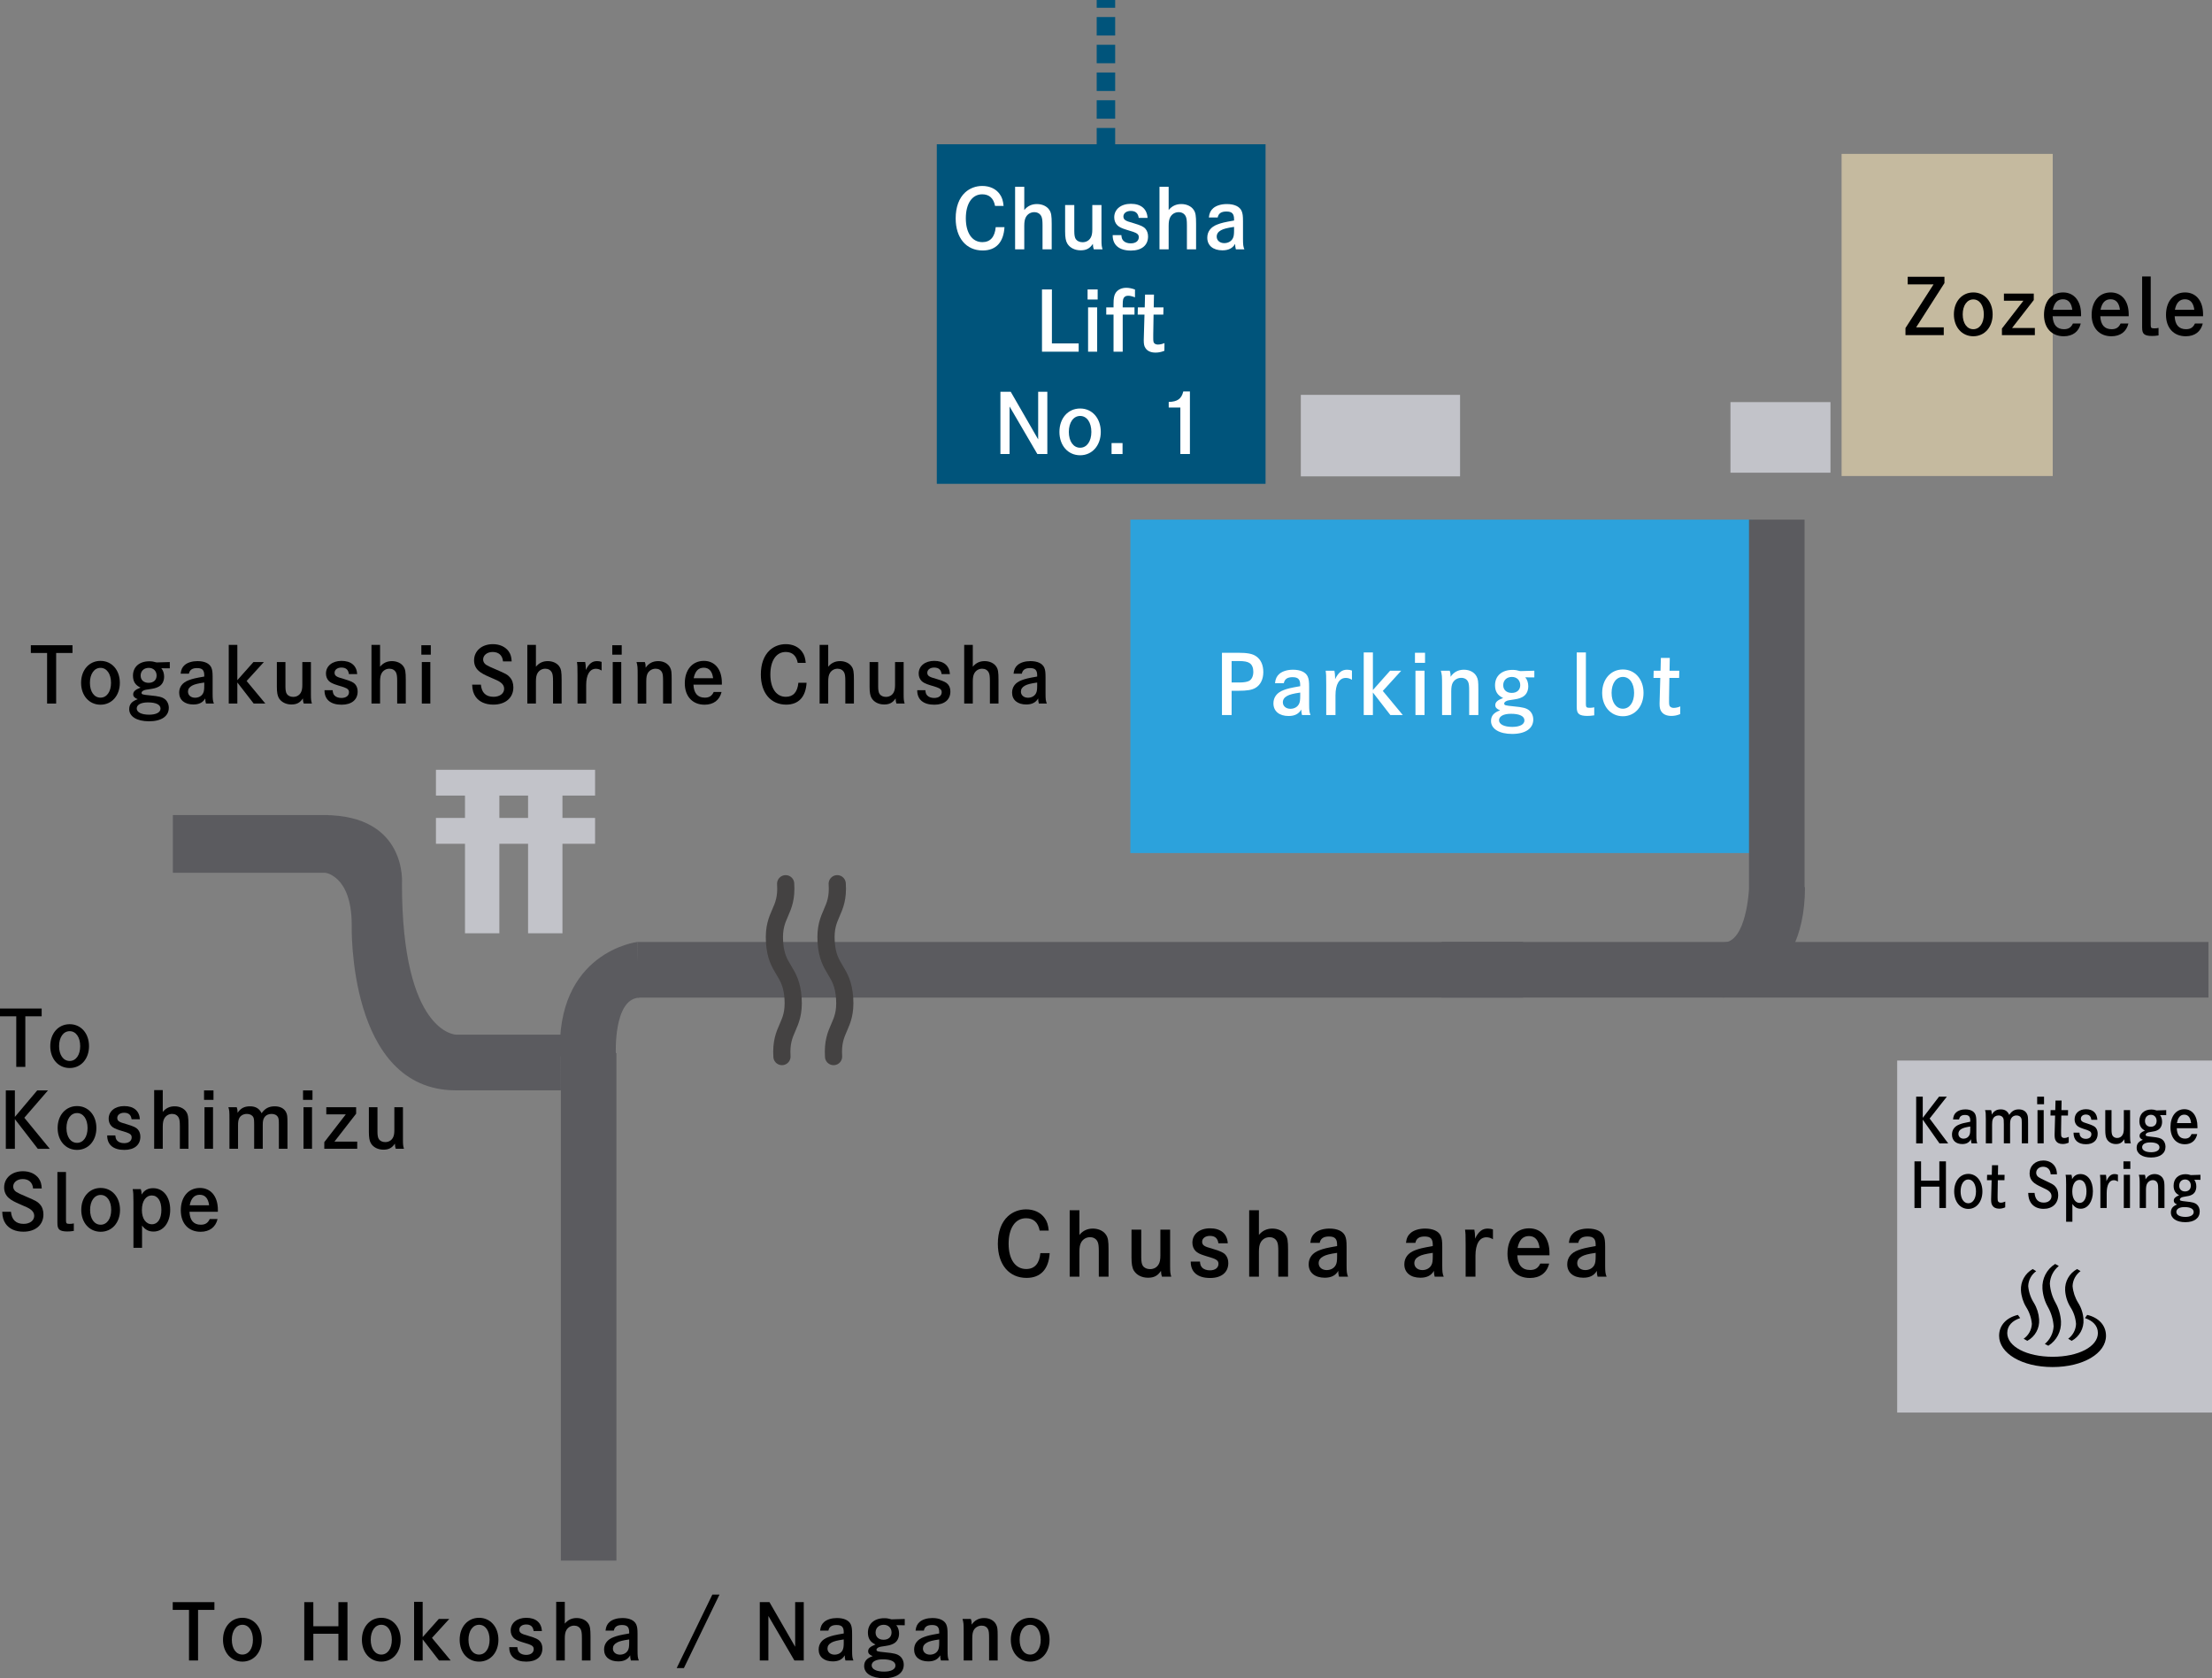 <?xml version="1.0" encoding="UTF-8"?><svg id="_レイヤー_2" xmlns="http://www.w3.org/2000/svg" width="432.374" height="327.953" viewBox="0 0 432.374 327.953"><rect x="0" y="0" width="432.374" height="327.953" fill="#808080" stroke="none"/><defs><style>.cls-1{stroke:#444242;stroke-linecap:round;stroke-linejoin:round;stroke-width:3.36px;}.cls-1,.cls-2,.cls-3,.cls-4{fill:none;}.cls-2{stroke:#00547b;stroke-dasharray:0 0 3.61 1.81;stroke-miterlimit:10;stroke-width:3.61px;}.cls-5,.cls-6,.cls-7,.cls-8,.cls-9,.cls-10,.cls-11{stroke-width:0px;}.cls-3{stroke-width:5.04px;}.cls-3,.cls-4{stroke:#c2c3c9;stroke-linecap:square;stroke-linejoin:bevel;}.cls-6{fill:#5b5b5f;}.cls-7{fill:#2ca2dc;}.cls-8{fill:#c5ba9f;}.cls-9{fill:#c2c3c9;}.cls-10{fill:#fff;}.cls-11{fill:#00547b;}.cls-4{stroke-width:6.72px;}</style></defs><g id="_レイヤー_1-2"><path class="cls-5" d="M8.145,197.089v1.515h-3.195v9.885h-1.77v-9.885H0v-1.515h8.145Z"/><path class="cls-5" d="M13.62,200.148c2.205,0,3.78,1.785,3.78,4.29,0,2.49-1.575,4.274-3.78,4.274-2.22,0-3.795-1.784-3.795-4.274,0-2.505,1.575-4.29,3.795-4.29ZM13.62,207.333c1.23,0,2.055-1.17,2.055-2.895,0-1.74-.825-2.925-2.055-2.925s-2.07,1.185-2.07,2.925c0,1.725.825,2.895,2.07,2.895Z"/><path class="cls-5" d="M7.274,213.089h2.1l-4.62,5.34,4.98,6.074h-2.34l-4.485-5.805v5.805h-1.77v-11.414h1.77v5.175l4.365-5.175Z"/><path class="cls-5" d="M15.06,216.148c2.205,0,3.78,1.785,3.78,4.29,0,2.49-1.575,4.274-3.78,4.274-2.22,0-3.795-1.784-3.795-4.274,0-2.505,1.575-4.29,3.795-4.29ZM15.06,223.333c1.23,0,2.055-1.17,2.055-2.895,0-1.74-.825-2.925-2.055-2.925s-2.07,1.185-2.07,2.925c0,1.725.825,2.895,2.07,2.895Z"/><path class="cls-5" d="M25.725,218.729c-.12-.87-.585-1.275-1.47-1.275-.78,0-1.334.421-1.334,1.021,0,.285.12.524.36.675.24.165.555.285,1.575.57,1.245.375,1.77.614,2.1,1.005.315.359.48.854.48,1.41,0,1.604-1.17,2.579-3.135,2.579-2.145,0-3.345-1.005-3.345-2.789v-.046h1.59c.045.525.135.766.345,1.006.285.329.795.51,1.365.51.915,0,1.485-.436,1.485-1.141,0-.345-.15-.569-.525-.765-.27-.135-.45-.21-1.77-.6-.885-.271-1.35-.51-1.665-.84-.345-.36-.54-.855-.54-1.426,0-1.47,1.23-2.475,3.045-2.475,1.86,0,2.955.93,3.06,2.58h-1.62Z"/><path class="cls-5" d="M31.814,213.028v4.261c.6-.735,1.365-1.096,2.325-1.096.975,0,1.86.42,2.28,1.096.33.494.42,1.05.42,2.534v4.665h-1.68v-4.395c0-.885-.06-1.335-.225-1.665-.24-.48-.705-.75-1.29-.75-.645,0-1.215.33-1.53.899-.21.375-.3.87-.3,1.605v4.305h-1.68v-11.46h1.68Z"/><path class="cls-5" d="M41.729,213.089v1.845h-1.845v-1.845h1.845ZM41.639,216.374v8.114h-1.665v-8.114h1.665Z"/><path class="cls-5" d="M46.274,216.374c.12.345.165.6.165,1.034v.061c.585-.885,1.32-1.275,2.415-1.275,1.11,0,1.83.42,2.28,1.351.66-.945,1.44-1.351,2.565-1.351,1.05,0,1.83.405,2.205,1.125.255.525.285.72.285,2.325v4.845h-1.68v-4.814c0-.84-.045-1.155-.21-1.426-.21-.359-.66-.569-1.23-.569-.6,0-1.095.24-1.395.689-.225.33-.315.75-.315,1.426v4.694h-1.68v-4.635c0-.975-.03-1.245-.165-1.53-.21-.404-.675-.645-1.245-.645-.705,0-1.275.33-1.53.885-.15.345-.21.705-.21,1.32v4.604h-1.68v-5.925c0-1.395-.03-1.635-.21-2.189h1.635Z"/><path class="cls-5" d="M61.079,213.089v1.845h-1.845v-1.845h1.845ZM60.989,216.374v8.114h-1.665v-8.114h1.665Z"/><path class="cls-5" d="M69.614,216.374v1.26l-4.245,5.46h4.455v1.395h-6.435v-1.29l4.2-5.43h-3.81v-1.395h5.834Z"/><path class="cls-5" d="M73.783,216.374v4.784c0,.72.09,1.2.285,1.47.255.36.705.556,1.23.556.66,0,1.185-.3,1.485-.825.21-.36.3-.81.3-1.53v-4.454h1.68v6.329c0,.99.03,1.215.195,1.785h-1.605c-.105-.285-.15-.57-.165-1.005-.555.84-1.2,1.185-2.235,1.185-1.065,0-1.965-.449-2.445-1.229-.285-.465-.405-1.14-.405-2.22v-4.845h1.68Z"/><path class="cls-5" d="M6.464,232.254c-.09-1.17-.84-1.846-2.025-1.846-1.065,0-1.86.631-1.86,1.471,0,.42.225.81.63,1.064.345.21.87.465,1.95.915,1.875.811,2.16.96,2.595,1.44.495.51.735,1.215.735,2.024,0,2.04-1.545,3.375-3.915,3.375-1.545,0-2.76-.54-3.465-1.545-.435-.63-.63-1.29-.675-2.354h1.71c.135,1.56.975,2.369,2.475,2.369,1.215,0,2.07-.645,2.07-1.574,0-.511-.24-.915-.75-1.275-.36-.255-.705-.42-1.875-.915-1.215-.51-1.89-.885-2.34-1.29-.6-.524-.915-1.245-.915-2.055,0-1.86,1.515-3.18,3.675-3.18,1.32,0,2.445.51,3.09,1.41.375.54.54,1.064.585,1.965h-1.695Z"/><path class="cls-5" d="M12.899,238.509c0,.555.12.659.675.659.315,0,.54-.015.855-.09v1.47c-.645.091-.87.105-1.29.105-.69,0-1.185-.105-1.47-.315-.33-.255-.45-.6-.45-1.364v-9.945h1.68v9.48Z"/><path class="cls-5" d="M19.68,232.148c2.205,0,3.78,1.785,3.78,4.29,0,2.49-1.575,4.274-3.78,4.274-2.22,0-3.795-1.784-3.795-4.274,0-2.505,1.575-4.29,3.795-4.29ZM19.68,239.333c1.23,0,2.055-1.17,2.055-2.895,0-1.74-.825-2.925-2.055-2.925s-2.07,1.185-2.07,2.925c0,1.725.825,2.895,2.07,2.895Z"/><path class="cls-5" d="M26.084,234.879c0-1.426-.03-1.95-.15-2.505h1.59c.105.314.15.63.15,1.064.555-.87,1.245-1.245,2.265-1.245,1.979,0,3.33,1.695,3.33,4.215,0,2.505-1.35,4.26-3.255,4.26-.96,0-1.62-.345-2.25-1.17v4.35h-1.68v-8.969ZM31.544,236.438c0-1.74-.705-2.82-1.86-2.82-1.185,0-1.95,1.11-1.95,2.851,0,1.68.78,2.774,1.98,2.774,1.125,0,1.83-1.064,1.83-2.805Z"/><path class="cls-5" d="M37.034,236.799c.075,1.68.825,2.534,2.22,2.534.855,0,1.38-.33,1.74-1.109h1.53c-.375,1.59-1.575,2.489-3.314,2.489-2.37,0-3.87-1.635-3.87-4.185,0-2.64,1.485-4.38,3.735-4.38,2.145,0,3.51,1.665,3.51,4.275v.375h-5.55ZM40.874,235.538c-.165-1.35-.78-2.055-1.83-2.055s-1.695.675-1.965,2.055h3.794Z"/><path class="cls-5" d="M41.91,313.089v1.515h-3.195v9.885h-1.77v-9.885h-3.18v-1.515h8.145Z"/><path class="cls-5" d="M47.385,316.148c2.205,0,3.78,1.785,3.78,4.29,0,2.49-1.575,4.274-3.78,4.274-2.22,0-3.795-1.784-3.795-4.274,0-2.505,1.575-4.29,3.795-4.29ZM47.385,323.333c1.23,0,2.055-1.17,2.055-2.895,0-1.74-.825-2.925-2.055-2.925s-2.07,1.185-2.07,2.925c0,1.725.825,2.895,2.07,2.895Z"/><path class="cls-5" d="M66.15,317.799v-4.71h1.77v11.399h-1.77v-5.22h-4.905v5.22h-1.77v-11.399h1.77v4.71h4.905Z"/><path class="cls-5" d="M74.535,316.148c2.205,0,3.78,1.785,3.78,4.29,0,2.49-1.575,4.274-3.78,4.274-2.22,0-3.795-1.784-3.795-4.274,0-2.505,1.575-4.29,3.795-4.29ZM74.535,323.333c1.23,0,2.055-1.17,2.055-2.895,0-1.74-.825-2.925-2.055-2.925s-2.07,1.185-2.07,2.925c0,1.725.825,2.895,2.07,2.895Z"/><path class="cls-5" d="M85.77,316.374h2.04l-3.375,3.704,3.66,4.41h-2.28l-3.195-4.125v4.125h-1.68v-11.46h1.68v6.885l3.15-3.539Z"/><path class="cls-5" d="M93.645,316.148c2.205,0,3.78,1.785,3.78,4.29,0,2.49-1.575,4.274-3.78,4.274-2.22,0-3.795-1.784-3.795-4.274,0-2.505,1.575-4.29,3.795-4.29ZM93.645,323.333c1.23,0,2.055-1.17,2.055-2.895,0-1.74-.825-2.925-2.055-2.925s-2.07,1.185-2.07,2.925c0,1.725.825,2.895,2.07,2.895Z"/><path class="cls-5" d="M104.31,318.729c-.12-.87-.585-1.275-1.47-1.275-.78,0-1.334.421-1.334,1.021,0,.285.12.524.36.675.24.165.555.285,1.575.57,1.245.375,1.77.614,2.1,1.005.315.359.48.854.48,1.41,0,1.604-1.17,2.579-3.135,2.579-2.145,0-3.345-1.005-3.345-2.789v-.046h1.59c.045.525.135.766.345,1.006.285.329.795.51,1.365.51.915,0,1.485-.436,1.485-1.141,0-.345-.15-.569-.525-.765-.27-.135-.45-.21-1.77-.6-.885-.271-1.35-.51-1.665-.84-.345-.36-.54-.855-.54-1.426,0-1.47,1.23-2.475,3.045-2.475,1.86,0,2.955.93,3.06,2.58h-1.62Z"/><path class="cls-5" d="M110.399,313.028v4.261c.6-.735,1.365-1.096,2.325-1.096.975,0,1.86.42,2.28,1.096.33.494.42,1.05.42,2.534v4.665h-1.68v-4.395c0-.885-.06-1.335-.225-1.665-.24-.48-.705-.75-1.29-.75-.645,0-1.215.33-1.53.899-.21.375-.3.87-.3,1.605v4.305h-1.68v-11.46h1.68Z"/><path class="cls-5" d="M118.364,318.653c.09-.81.33-1.29.81-1.71.57-.479,1.47-.75,2.49-.75,1.365,0,2.34.45,2.7,1.26.195.466.255.886.255,1.905v3.165c0,1.095.045,1.5.255,1.965h-1.56c-.105-.405-.12-.555-.135-1.005-.45.795-1.215,1.185-2.325,1.185-1.71,0-2.775-.885-2.775-2.31,0-1.125.645-1.979,1.86-2.43.75-.285,1.245-.405,3.045-.72v-.226c0-1.035-.39-1.425-1.41-1.425-.93,0-1.44.345-1.59,1.095h-1.62ZM122.984,320.379c-1.26.18-1.95.359-2.4.614-.525.285-.78.675-.78,1.17,0,.69.57,1.186,1.38,1.186.69,0,1.275-.315,1.56-.855.18-.314.24-.75.24-1.5v-.614Z"/><path class="cls-5" d="M139.244,311.604h1.395l-6.959,14.37h-1.41l6.975-14.37Z"/><path class="cls-5" d="M150.404,313.089l5.024,8.715v-8.715h1.68v11.399h-1.83l-5.084-8.699v8.699h-1.68v-11.399h1.89Z"/><path class="cls-5" d="M160.304,318.653c.09-.81.33-1.29.81-1.71.57-.479,1.47-.75,2.49-.75,1.365,0,2.34.45,2.7,1.26.195.466.255.886.255,1.905v3.165c0,1.095.045,1.5.255,1.965h-1.56c-.105-.405-.12-.555-.135-1.005-.45.795-1.215,1.185-2.325,1.185-1.709,0-2.774-.885-2.774-2.31,0-1.125.645-1.979,1.86-2.43.75-.285,1.245-.405,3.045-.72v-.226c0-1.035-.39-1.425-1.41-1.425-.93,0-1.44.345-1.59,1.095h-1.62ZM164.924,320.379c-1.26.18-1.95.359-2.4.614-.525.285-.78.675-.78,1.17,0,.69.57,1.186,1.38,1.186.69,0,1.275-.315,1.56-.855.18-.314.24-.75.24-1.5v-.614Z"/><path class="cls-5" d="M176.849,317.604l-1.665-.015c.36.39.555,1.005.555,1.635,0,.93-.42,1.665-1.155,2.01-.57.27-.765.315-2.4.555-.48.075-.855.33-.855.585,0,.33.15.375,1.71.525,1.725.165,2.295.314,2.82.705.495.375.795,1.02.795,1.71,0,1.649-1.44,2.64-3.87,2.64-2.37,0-3.87-.93-3.87-2.37,0-.944.51-1.545,1.665-1.949-.615-.24-.885-.525-.885-.945,0-.555.39-.915,1.44-1.32-1.02-.465-1.485-1.2-1.485-2.324,0-1.726,1.245-2.82,3.21-2.82.48,0,.84.06,1.41.225l2.58-.074v1.229ZM170.384,325.448c0,.75.945,1.215,2.43,1.215,1.365,0,2.22-.45,2.22-1.185,0-.78-.885-1.215-2.46-1.215-1.365,0-2.19.449-2.19,1.185ZM171.149,319.028c0,.855.615,1.41,1.56,1.41.96,0,1.56-.555,1.56-1.425,0-.885-.63-1.5-1.53-1.5-.945,0-1.59.615-1.59,1.515Z"/><path class="cls-5" d="M178.964,318.653c.09-.81.33-1.29.81-1.71.57-.479,1.47-.75,2.49-.75,1.365,0,2.34.45,2.7,1.26.195.466.255.886.255,1.905v3.165c0,1.095.045,1.5.255,1.965h-1.56c-.105-.405-.12-.555-.135-1.005-.45.795-1.215,1.185-2.325,1.185-1.709,0-2.774-.885-2.774-2.31,0-1.125.645-1.979,1.86-2.43.75-.285,1.245-.405,3.045-.72v-.226c0-1.035-.39-1.425-1.41-1.425-.93,0-1.44.345-1.59,1.095h-1.62ZM183.584,320.379c-1.26.18-1.95.359-2.4.614-.525.285-.78.675-.78,1.17,0,.69.57,1.186,1.38,1.186.69,0,1.275-.315,1.56-.855.18-.314.24-.75.24-1.5v-.614Z"/><path class="cls-5" d="M189.764,316.374c.135.359.165.555.165,1.109.585-.854,1.395-1.29,2.445-1.29s1.92.465,2.325,1.245c.27.525.315.87.315,2.385v4.665h-1.68v-4.395c0-.945-.045-1.351-.195-1.681-.225-.479-.675-.734-1.26-.734-.645,0-1.23.33-1.545.885-.195.345-.285.84-.285,1.59v4.335h-1.68v-5.279c0-1.995-.015-2.04-.225-2.835h1.62Z"/><path class="cls-5" d="M201.374,316.148c2.205,0,3.78,1.785,3.78,4.29,0,2.49-1.575,4.274-3.78,4.274-2.22,0-3.795-1.784-3.795-4.274,0-2.505,1.575-4.29,3.795-4.29ZM201.374,323.333c1.23,0,2.055-1.17,2.055-2.895,0-1.74-.825-2.925-2.055-2.925s-2.07,1.185-2.07,2.925c0,1.725.825,2.895,2.07,2.895Z"/><path class="cls-5" d="M203.221,240.479c-.306-1.599-1.207-2.414-2.669-2.414-2.091,0-3.399,1.921-3.399,4.98,0,3.043,1.309,4.946,3.434,4.946,1.632,0,2.583-1.054,2.771-3.11h1.819c-.187,3.145-1.768,4.845-4.521,4.845-3.417,0-5.609-2.601-5.609-6.664,0-2.328.68-4.198,1.972-5.388.952-.867,2.21-1.343,3.553-1.343,1.547,0,2.855.611,3.621,1.699.476.646.697,1.36.799,2.448h-1.768Z"/><path class="cls-5" d="M210.991,236.502v4.827c.68-.833,1.547-1.241,2.635-1.241,1.105,0,2.108.477,2.583,1.241.374.561.476,1.189.476,2.873v5.286h-1.904v-4.98c0-1.003-.068-1.513-.255-1.887-.272-.544-.799-.85-1.462-.85-.731,0-1.377.373-1.734,1.02-.238.425-.34.986-.34,1.818v4.879h-1.904v-12.986h1.904Z"/><path class="cls-5" d="M223.077,240.292v5.423c0,.815.102,1.359.323,1.666.289.407.799.629,1.394.629.748,0,1.343-.34,1.683-.936.238-.407.34-.918.34-1.733v-5.049h1.904v7.174c0,1.121.034,1.377.221,2.022h-1.819c-.119-.323-.17-.646-.187-1.139-.629.952-1.36,1.343-2.533,1.343-1.207,0-2.227-.51-2.771-1.394-.323-.527-.459-1.292-.459-2.517v-5.49h1.904Z"/><path class="cls-5" d="M238.156,242.961c-.136-.986-.663-1.445-1.666-1.445-.884,0-1.513.477-1.513,1.156,0,.323.136.595.408.765.272.188.629.323,1.785.646,1.411.425,2.006.696,2.38,1.139.357.408.544.969.544,1.598,0,1.819-1.326,2.924-3.553,2.924-2.431,0-3.791-1.139-3.791-3.161v-.052h1.802c.051.596.153.867.391,1.14.323.373.901.577,1.547.577,1.037,0,1.683-.492,1.683-1.292,0-.391-.17-.646-.595-.866-.306-.153-.51-.238-2.006-.681-1.003-.306-1.53-.577-1.887-.951-.391-.408-.612-.969-.612-1.615,0-1.666,1.394-2.805,3.451-2.805,2.107,0,3.349,1.054,3.467,2.924h-1.835Z"/><path class="cls-5" d="M246.078,236.502v4.827c.68-.833,1.547-1.241,2.635-1.241,1.105,0,2.108.477,2.583,1.241.374.561.476,1.189.476,2.873v5.286h-1.904v-4.98c0-1.003-.068-1.513-.255-1.887-.272-.544-.799-.85-1.462-.85-.731,0-1.377.373-1.734,1.02-.238.425-.34.986-.34,1.818v4.879h-1.904v-12.986h1.904Z"/><path class="cls-5" d="M256.125,242.876c.102-.918.374-1.462.918-1.938.646-.544,1.666-.851,2.822-.851,1.547,0,2.652.511,3.06,1.428.221.527.289,1.003.289,2.159v3.587c0,1.24.051,1.699.289,2.227h-1.768c-.119-.459-.136-.629-.153-1.139-.51.9-1.377,1.343-2.635,1.343-1.938,0-3.145-1.003-3.145-2.618,0-1.274.731-2.243,2.107-2.754.85-.322,1.411-.458,3.451-.815v-.255c0-1.173-.442-1.615-1.598-1.615-1.054,0-1.632.392-1.802,1.241h-1.836ZM261.36,244.831c-1.428.204-2.209.407-2.72.696-.595.323-.884.766-.884,1.326,0,.782.646,1.343,1.564,1.343.782,0,1.445-.356,1.768-.969.204-.357.272-.85.272-1.7v-.696Z"/><path class="cls-5" d="M274.824,242.876c.102-.918.374-1.462.918-1.938.646-.544,1.666-.851,2.822-.851,1.547,0,2.652.511,3.06,1.428.221.527.289,1.003.289,2.159v3.587c0,1.24.051,1.699.289,2.227h-1.768c-.119-.459-.136-.629-.153-1.139-.51.9-1.377,1.343-2.635,1.343-1.938,0-3.145-1.003-3.145-2.618,0-1.274.731-2.243,2.107-2.754.85-.322,1.411-.458,3.451-.815v-.255c0-1.173-.442-1.615-1.598-1.615-1.054,0-1.632.392-1.802,1.241h-1.836ZM280.06,244.831c-1.428.204-2.209.407-2.72.696-.595.323-.884.766-.884,1.326,0,.782.646,1.343,1.564,1.343.782,0,1.445-.356,1.768-.969.204-.357.272-.85.272-1.7v-.696Z"/><path class="cls-5" d="M288.186,240.292c.085.425.136.936.136,1.36v.407c.68-1.394,1.411-1.972,2.481-1.972.34,0,.697.052,1.02.17v1.921c-.425-.271-.833-.391-1.275-.391-1.36,0-2.142,1.326-2.142,3.604v4.097h-1.921v-6.204c0-2.108-.017-2.21-.119-2.992h1.819Z"/><path class="cls-5" d="M296.584,245.307c.085,1.904.935,2.873,2.516,2.873.969,0,1.564-.374,1.972-1.258h1.734c-.425,1.802-1.785,2.821-3.757,2.821-2.686,0-4.385-1.853-4.385-4.742,0-2.992,1.683-4.964,4.232-4.964,2.431,0,3.978,1.887,3.978,4.845v.425h-6.289ZM300.936,243.879c-.187-1.53-.884-2.329-2.074-2.329s-1.921.766-2.227,2.329h4.301Z"/><path class="cls-5" d="M306.665,242.876c.102-.918.374-1.462.918-1.938.646-.544,1.666-.851,2.822-.851,1.547,0,2.652.511,3.06,1.428.221.527.289,1.003.289,2.159v3.587c0,1.24.051,1.699.289,2.227h-1.768c-.119-.459-.136-.629-.153-1.139-.51.9-1.377,1.343-2.635,1.343-1.938,0-3.145-1.003-3.145-2.618,0-1.274.731-2.243,2.107-2.754.85-.322,1.411-.458,3.451-.815v-.255c0-1.173-.442-1.615-1.598-1.615-1.054,0-1.632.392-1.802,1.241h-1.836ZM311.9,244.831c-1.428.204-2.209.407-2.72.696-.595.323-.884.766-.884,1.326,0,.782.646,1.343,1.564,1.343.782,0,1.445-.356,1.768-.969.204-.357.272-.85.272-1.7v-.696Z"/><path class="cls-5" d="M14.171,126.089v1.515h-3.195v9.885h-1.77v-9.885h-3.18v-1.515h8.145Z"/><path class="cls-5" d="M19.646,129.148c2.205,0,3.78,1.785,3.78,4.29,0,2.49-1.575,4.274-3.78,4.274-2.22,0-3.795-1.784-3.795-4.274,0-2.505,1.575-4.29,3.795-4.29ZM19.646,136.333c1.23,0,2.055-1.17,2.055-2.895,0-1.74-.825-2.925-2.055-2.925s-2.07,1.185-2.07,2.925c0,1.725.825,2.895,2.07,2.895Z"/><path class="cls-5" d="M33.191,130.604l-1.665-.015c.36.39.555,1.005.555,1.635,0,.93-.42,1.665-1.155,2.01-.57.27-.765.315-2.4.555-.48.075-.855.33-.855.585,0,.33.15.375,1.71.525,1.725.165,2.295.314,2.82.705.495.375.795,1.02.795,1.71,0,1.649-1.44,2.64-3.87,2.64-2.37,0-3.87-.93-3.87-2.37,0-.944.51-1.545,1.665-1.949-.615-.24-.885-.525-.885-.945,0-.555.39-.915,1.44-1.32-1.02-.465-1.485-1.2-1.485-2.324,0-1.726,1.245-2.82,3.21-2.82.48,0,.84.06,1.41.225l2.58-.074v1.229ZM26.726,138.448c0,.75.945,1.215,2.43,1.215,1.365,0,2.22-.45,2.22-1.185,0-.78-.885-1.215-2.46-1.215-1.365,0-2.19.449-2.19,1.185ZM27.491,132.028c0,.855.615,1.41,1.56,1.41.96,0,1.56-.555,1.56-1.425,0-.885-.63-1.5-1.53-1.5-.945,0-1.59.615-1.59,1.515Z"/><path class="cls-5" d="M35.306,131.653c.09-.81.33-1.29.81-1.71.57-.479,1.47-.75,2.49-.75,1.365,0,2.34.45,2.7,1.26.195.466.255.886.255,1.905v3.165c0,1.095.045,1.5.255,1.965h-1.56c-.105-.405-.12-.555-.135-1.005-.45.795-1.215,1.185-2.325,1.185-1.709,0-2.774-.885-2.774-2.31,0-1.125.645-1.979,1.86-2.43.75-.285,1.245-.405,3.045-.72v-.226c0-1.035-.39-1.425-1.41-1.425-.93,0-1.44.345-1.59,1.095h-1.62ZM39.926,133.379c-1.26.18-1.95.359-2.4.614-.525.285-.78.675-.78,1.17,0,.69.57,1.186,1.38,1.186.69,0,1.275-.315,1.56-.855.18-.314.24-.75.24-1.5v-.614Z"/><path class="cls-5" d="M49.541,129.374h2.04l-3.375,3.704,3.66,4.41h-2.28l-3.195-4.125v4.125h-1.68v-11.46h1.68v6.885l3.15-3.539Z"/><path class="cls-5" d="M55.795,129.374v4.784c0,.72.09,1.2.285,1.47.255.36.705.556,1.23.556.66,0,1.185-.3,1.485-.825.21-.36.3-.81.3-1.53v-4.454h1.68v6.329c0,.99.03,1.215.195,1.785h-1.604c-.105-.285-.15-.57-.165-1.005-.555.84-1.2,1.185-2.235,1.185-1.065,0-1.965-.449-2.445-1.229-.285-.465-.405-1.14-.405-2.22v-4.845h1.68Z"/><path class="cls-5" d="M68.201,131.729c-.12-.87-.585-1.275-1.47-1.275-.78,0-1.335.421-1.335,1.021,0,.285.12.524.36.675.24.165.555.285,1.575.57,1.245.375,1.77.614,2.1,1.005.315.359.48.854.48,1.41,0,1.604-1.17,2.579-3.135,2.579-2.145,0-3.345-1.005-3.345-2.789v-.046h1.59c.045.525.135.766.345,1.006.285.329.795.51,1.365.51.915,0,1.485-.436,1.485-1.141,0-.345-.15-.569-.525-.765-.27-.135-.45-.21-1.77-.6-.885-.271-1.35-.51-1.665-.84-.345-.36-.54-.855-.54-1.426,0-1.47,1.23-2.475,3.045-2.475,1.86,0,2.955.93,3.06,2.58h-1.62Z"/><path class="cls-5" d="M74.291,126.028v4.261c.6-.735,1.365-1.096,2.325-1.096.975,0,1.86.42,2.28,1.096.33.494.42,1.05.42,2.534v4.665h-1.68v-4.395c0-.885-.06-1.335-.225-1.665-.24-.48-.705-.75-1.29-.75-.645,0-1.215.33-1.53.899-.21.375-.3.87-.3,1.605v4.305h-1.68v-11.46h1.68Z"/><path class="cls-5" d="M84.205,126.089v1.845h-1.845v-1.845h1.845ZM84.115,129.374v8.114h-1.665v-8.114h1.665Z"/><path class="cls-5" d="M98.32,129.254c-.09-1.17-.84-1.846-2.025-1.846-1.065,0-1.86.631-1.86,1.471,0,.42.225.81.63,1.064.345.21.87.465,1.95.915,1.875.811,2.16.96,2.595,1.44.495.51.735,1.215.735,2.024,0,2.04-1.545,3.375-3.915,3.375-1.545,0-2.76-.54-3.465-1.545-.435-.63-.63-1.29-.675-2.354h1.71c.135,1.56.975,2.369,2.475,2.369,1.215,0,2.07-.645,2.07-1.574,0-.511-.24-.915-.75-1.275-.36-.255-.705-.42-1.875-.915-1.215-.51-1.89-.885-2.34-1.29-.6-.524-.915-1.245-.915-2.055,0-1.86,1.515-3.18,3.675-3.18,1.32,0,2.445.51,3.09,1.41.375.54.54,1.064.585,1.965h-1.695Z"/><path class="cls-5" d="M104.755,126.028v4.261c.6-.735,1.365-1.096,2.325-1.096.975,0,1.86.42,2.28,1.096.33.494.42,1.05.42,2.534v4.665h-1.68v-4.395c0-.885-.06-1.335-.225-1.665-.24-.48-.705-.75-1.29-.75-.645,0-1.215.33-1.53.899-.21.375-.3.87-.3,1.605v4.305h-1.68v-11.46h1.68Z"/><path class="cls-5" d="M114.385,129.374c.075.375.12.824.12,1.199v.36c.6-1.23,1.245-1.74,2.19-1.74.3,0,.615.045.9.15v1.694c-.375-.239-.735-.345-1.125-.345-1.2,0-1.89,1.17-1.89,3.18v3.615h-1.695v-5.475c0-1.86-.015-1.95-.105-2.64h1.605Z"/><path class="cls-5" d="M121.524,126.089v1.845h-1.845v-1.845h1.845ZM121.434,129.374v8.114h-1.665v-8.114h1.665Z"/><path class="cls-5" d="M126.04,129.374c.135.359.165.555.165,1.109.585-.854,1.395-1.29,2.445-1.29s1.92.465,2.325,1.245c.27.525.315.87.315,2.385v4.665h-1.68v-4.395c0-.945-.045-1.351-.195-1.681-.225-.479-.675-.734-1.26-.734-.645,0-1.23.33-1.545.885-.195.345-.285.84-.285,1.59v4.335h-1.68v-5.279c0-1.995-.015-2.04-.225-2.835h1.62Z"/><path class="cls-5" d="M135.549,133.799c.075,1.68.825,2.534,2.22,2.534.855,0,1.38-.33,1.74-1.109h1.53c-.375,1.59-1.575,2.489-3.315,2.489-2.37,0-3.87-1.635-3.87-4.185,0-2.64,1.485-4.38,3.735-4.38,2.145,0,3.51,1.665,3.51,4.275v.375h-5.55ZM139.389,132.538c-.165-1.35-.78-2.055-1.83-2.055s-1.695.675-1.965,2.055h3.794Z"/><path class="cls-5" d="M155.935,129.539c-.27-1.41-1.065-2.131-2.355-2.131-1.845,0-3,1.695-3,4.396,0,2.685,1.155,4.364,3.03,4.364,1.44,0,2.28-.93,2.445-2.744h1.605c-.165,2.774-1.56,4.274-3.99,4.274-3.015,0-4.95-2.295-4.95-5.88,0-2.055.6-3.705,1.74-4.755.84-.765,1.95-1.185,3.135-1.185,1.365,0,2.52.54,3.195,1.5.42.569.615,1.2.705,2.16h-1.56Z"/><path class="cls-5" d="M161.889,126.028v4.261c.6-.735,1.365-1.096,2.325-1.096.975,0,1.86.42,2.28,1.096.33.494.42,1.05.42,2.534v4.665h-1.68v-4.395c0-.885-.06-1.335-.225-1.665-.24-.48-.705-.75-1.29-.75-.645,0-1.215.33-1.53.899-.21.375-.3.87-.3,1.605v4.305h-1.68v-11.46h1.68Z"/><path class="cls-5" d="M171.654,129.374v4.784c0,.72.09,1.2.285,1.47.255.36.705.556,1.23.556.66,0,1.185-.3,1.485-.825.21-.36.3-.81.3-1.53v-4.454h1.68v6.329c0,.99.03,1.215.195,1.785h-1.604c-.105-.285-.15-.57-.165-1.005-.555.84-1.2,1.185-2.235,1.185-1.065,0-1.965-.449-2.445-1.229-.285-.465-.405-1.14-.405-2.22v-4.845h1.68Z"/><path class="cls-5" d="M184.059,131.729c-.12-.87-.585-1.275-1.47-1.275-.78,0-1.335.421-1.335,1.021,0,.285.12.524.36.675.24.165.555.285,1.575.57,1.245.375,1.77.614,2.1,1.005.315.359.48.854.48,1.41,0,1.604-1.17,2.579-3.135,2.579-2.145,0-3.345-1.005-3.345-2.789v-.046h1.59c.045.525.135.766.345,1.006.285.329.795.51,1.365.51.915,0,1.485-.436,1.485-1.141,0-.345-.15-.569-.525-.765-.27-.135-.45-.21-1.77-.6-.885-.271-1.35-.51-1.665-.84-.345-.36-.54-.855-.54-1.426,0-1.47,1.23-2.475,3.045-2.475,1.86,0,2.955.93,3.06,2.58h-1.62Z"/><path class="cls-5" d="M190.149,126.028v4.261c.6-.735,1.365-1.096,2.325-1.096.975,0,1.86.42,2.28,1.096.33.494.42,1.05.42,2.534v4.665h-1.68v-4.395c0-.885-.06-1.335-.225-1.665-.24-.48-.705-.75-1.29-.75-.645,0-1.215.33-1.53.899-.21.375-.3.87-.3,1.605v4.305h-1.68v-11.46h1.68Z"/><path class="cls-5" d="M198.114,131.653c.09-.81.33-1.29.81-1.71.57-.479,1.47-.75,2.49-.75,1.365,0,2.34.45,2.7,1.26.195.466.255.886.255,1.905v3.165c0,1.095.045,1.5.255,1.965h-1.56c-.105-.405-.12-.555-.135-1.005-.45.795-1.215,1.185-2.325,1.185-1.709,0-2.774-.885-2.774-2.31,0-1.125.645-1.979,1.86-2.43.75-.285,1.245-.405,3.045-.72v-.226c0-1.035-.39-1.425-1.41-1.425-.93,0-1.44.345-1.59,1.095h-1.62ZM202.734,133.379c-1.26.18-1.95.359-2.4.614-.525.285-.78.675-.78,1.17,0,.69.57,1.186,1.38,1.186.69,0,1.275-.315,1.56-.855.18-.314.24-.75.24-1.5v-.614Z"/><path class="cls-11" d="M183.115,28.189h64.259v66.36h-64.259V28.189Z"/><path class="cls-2" d="M216.174,44.879V0"/><path class="cls-10" d="M194.503,40.244c-.288-1.505-1.137-2.273-2.513-2.273-1.969,0-3.201,1.809-3.201,4.69,0,2.865,1.232,4.657,3.232,4.657,1.537,0,2.434-.992,2.609-2.929h1.713c-.176,2.962-1.665,4.562-4.258,4.562-3.218,0-5.282-2.449-5.282-6.273,0-2.193.641-3.954,1.856-5.074.896-.816,2.081-1.266,3.346-1.266,1.457,0,2.689.576,3.409,1.602.448.607.656,1.28.753,2.305h-1.665Z"/><path class="cls-10" d="M200.212,36.498v4.547c.641-.785,1.457-1.169,2.481-1.169,1.04,0,1.984.448,2.433,1.169.353.527.448,1.12.448,2.705v4.978h-1.793v-4.69c0-.943-.063-1.424-.239-1.776-.257-.513-.753-.8-1.377-.8-.688,0-1.297.352-1.633.96-.224.4-.32.929-.32,1.713v4.594h-1.792v-12.229h1.792Z"/><path class="cls-10" d="M209.989,40.068v5.105c0,.769.096,1.281.304,1.568.272.385.753.593,1.312.593.704,0,1.265-.32,1.585-.88.224-.385.32-.865.32-1.633v-4.754h1.792v6.754c0,1.057.032,1.297.209,1.905h-1.713c-.112-.304-.16-.608-.177-1.072-.592.896-1.28,1.265-2.385,1.265-1.136,0-2.097-.48-2.608-1.312-.305-.496-.433-1.217-.433-2.369v-5.17h1.793Z"/><path class="cls-10" d="M222.582,42.581c-.129-.929-.625-1.36-1.569-1.36-.832,0-1.425.447-1.425,1.088,0,.305.129.561.385.721.256.176.592.305,1.681.608,1.328.399,1.889.656,2.241,1.072.336.384.512.912.512,1.505,0,1.713-1.248,2.753-3.346,2.753-2.288,0-3.569-1.073-3.569-2.978v-.048h1.697c.048.56.144.816.368,1.072.304.353.848.544,1.456.544.977,0,1.585-.464,1.585-1.216,0-.368-.16-.608-.561-.816-.288-.144-.479-.224-1.889-.641-.944-.288-1.44-.544-1.776-.896-.368-.385-.576-.913-.576-1.521,0-1.568,1.312-2.641,3.249-2.641,1.984,0,3.153.992,3.266,2.753h-1.729Z"/><path class="cls-10" d="M228.435,36.498v4.547c.641-.785,1.457-1.169,2.481-1.169,1.04,0,1.984.448,2.433,1.169.353.527.448,1.12.448,2.705v4.978h-1.793v-4.69c0-.943-.063-1.424-.239-1.776-.257-.513-.753-.8-1.377-.8-.688,0-1.297.352-1.633.96-.224.4-.32.929-.32,1.713v4.594h-1.792v-12.229h1.792Z"/><path class="cls-10" d="M236.291,42.501c.096-.864.353-1.376.864-1.825.608-.512,1.568-.8,2.657-.8,1.456,0,2.497.479,2.881,1.345.208.496.272.944.272,2.033v3.377c0,1.168.048,1.601.271,2.097h-1.664c-.112-.433-.128-.593-.145-1.072-.479.849-1.296,1.265-2.48,1.265-1.825,0-2.962-.945-2.962-2.465,0-1.201.688-2.113,1.985-2.594.8-.304,1.328-.432,3.249-.768v-.24c0-1.105-.416-1.521-1.505-1.521-.992,0-1.536.369-1.696,1.169h-1.729ZM241.22,44.342c-1.345.191-2.081.385-2.561.656-.561.305-.833.721-.833,1.248,0,.736.608,1.266,1.473,1.266.736,0,1.361-.337,1.665-.913.192-.336.256-.8.256-1.601v-.656Z"/><path class="cls-10" d="M205.613,56.562v10.549h5.234v1.616h-7.171v-12.165h1.937Z"/><path class="cls-10" d="M214.557,56.562v1.969h-1.969v-1.969h1.969ZM214.46,60.068v8.659h-1.776v-8.659h1.776Z"/><path class="cls-10" d="M221.758,60.068v1.408h-2.305v7.251h-1.793v-7.251h-1.425v-1.408h1.425v-.545c0-1.232.096-1.776.4-2.272.416-.64,1.168-1.009,2.08-1.009.561,0,1.089.112,1.713.336v1.521c-.672-.24-.977-.305-1.377-.305-.464,0-.784.225-.928.656-.064.192-.096.641-.096,1.232v.385h2.305Z"/><path class="cls-10" d="M227.422,60.068l-.032,1.408h-1.904c-.017,1.041-.064,3.729-.064,3.922v.624c0,.608.032.849.176,1.024.145.176.417.288.721.288.416,0,.849-.097,1.297-.288l-.017,1.504c-.64.257-1.152.354-1.744.354-.929,0-1.617-.32-1.985-.93-.224-.352-.304-.752-.304-1.504q0-.305.032-1.152l.111-3.842h-1.328l.032-1.408h1.344l.064-2.498h1.745l-.049,2.498h1.905Z"/><path class="cls-10" d="M197.565,76.562l5.362,9.3v-9.3h1.792v12.165h-1.952l-5.427-9.284v9.284h-1.792v-12.165h2.017Z"/><path class="cls-10" d="M211.133,79.828c2.353,0,4.033,1.904,4.033,4.578,0,2.656-1.681,4.562-4.033,4.562-2.369,0-4.05-1.905-4.05-4.562,0-2.674,1.681-4.578,4.05-4.578ZM211.133,87.495c1.312,0,2.192-1.249,2.192-3.089,0-1.857-.88-3.121-2.192-3.121s-2.209,1.264-2.209,3.121c0,1.84.881,3.089,2.209,3.089Z"/><path class="cls-10" d="M219.421,86.582v2.146h-2.146v-2.146h2.146Z"/><path class="cls-10" d="M228.445,78.547c1.713-.047,2.497-.607,2.85-2.049h1.296v12.229h-1.872v-9.092h-2.273v-1.089Z"/><path class="cls-7" d="M220.954,101.544h121.642v65.158h-121.642v-65.158Z"/><path class="cls-8" d="M359.971,30.072h41.272v62.951h-41.272V30.072Z"/><path class="cls-6" d="M352.737,173.386v-71.842h-10.866v72.155s-.452,10.492-5.036,10.492v10.753s15.979-1.044,15.979-21.559h-.078Z"/><polygon class="cls-6" points="124.691 194.944 297.702 194.944 297.702 184.079 124.562 184.079 124.691 194.944"/><path class="cls-6" d="M281.775,184.079h149.909v10.865h-149.909v-10.865Z"/><path class="cls-9" d="M370.837,207.25h61.537v68.789h-61.537v-68.789Z"/><path class="cls-5" d="M407.983,256.957c2.21.514,3.672,2.017,3.672,4.082,0,3.423-4.436,6.107-10.447,6.107s-10.447-2.7-10.447-6.107c0-2.081,1.463-3.568,3.672-4.082l.45.619c-1.519.49-2.531,1.487-2.531,2.917,0,2.66,3.841,4.645,8.88,4.645s8.84-1.985,8.84-4.645c0-1.43-1.021-2.411-2.531-2.917l.442-.619ZM395.559,261.617c.956-.666,1.55-1.737,1.607-2.901-.105-1.175-.491-2.308-1.125-3.303-.596-.987-.943-2.104-1.013-3.255-.088-1.714.807-3.328,2.306-4.163l.675.418c-.943.675-1.519,1.75-1.559,2.909.102,1.172.485,2.302,1.117,3.295.592.974.939,2.077,1.013,3.214.123,1.73-.78,3.371-2.306,4.195l-.715-.41ZM399.698,262.63c1.027-.86,1.65-2.109,1.72-3.447-.084-1.306-.458-2.577-1.093-3.721-.636-1.115-1.01-2.36-1.093-3.64-.119-1.941.834-3.791,2.483-4.822l.715.394c-1.044.844-1.681,2.091-1.752,3.431.083,1.306.456,2.577,1.093,3.721.633,1.127,1.004,2.382,1.085,3.672.105,1.921-.844,3.746-2.475,4.765l-.683-.354ZM404.262,261.617c.93-.68,1.496-1.75,1.535-2.901-.085-1.177-.467-2.313-1.109-3.303-.602-.985-.952-2.102-1.021-3.255-.087-1.722.822-3.341,2.338-4.163l.675.402c-.94.685-1.514,1.763-1.559,2.925.104,1.17.484,2.299,1.109,3.295.606.968.957,2.074,1.021,3.214.123,1.73-.78,3.371-2.306,4.195l-.683-.41Z"/><path class="cls-3" d="M87.731,152.948h26.069M87.731,162.365h26.069"/><path class="cls-4" d="M106.582,155.121v23.895M94.25,155.121v23.895"/><path class="cls-1" d="M153.57,172.696c.371,5.597-2.518,5.786-2.173,11.383s3.26,5.407,3.622,11.012c.362,5.605-2.518,5.786-2.173,11.383M163.651,172.696c.371,5.597-2.518,5.786-2.164,11.383.354,5.597,3.251,5.407,3.613,11.012.362,5.605-2.518,5.786-2.164,11.383"/><path class="cls-6" d="M120.379,205.965s-.509-10.771,4.562-11.003l-.38-10.883s-16.057,1.906-15.082,22.395"/><path class="cls-6" d="M110.404,205.801l.029-3.613h-21.317s-10.546-.224-10.546-29.509c0,0,1.121-13.4-15.281-13.4v11.21s5.459.328,5.459,10.271c0,0-.862,32.312,20.368,32.312h20.515v-7.27h.773Z"/><polygon class="cls-6" points="109.649 205.801 109.591 213.07 109.631 213.07 109.631 304.971 120.488 304.971 120.488 205.801 109.649 205.801"/><path class="cls-9" d="M254.266,77.164h31.13v15.927h-31.13v-15.927Z"/><path class="cls-6" d="M33.787,159.278h30.406v11.274h-30.406v-11.274Z"/><path class="cls-9" d="M338.249,78.578h19.549v13.797h-19.549v-13.797Z"/><path class="cls-10" d="M241.942,127.562c1.889,0,2.897.192,3.617.705.896.623,1.377,1.695,1.377,3.057,0,1.44-.561,2.545-1.568,3.121-.673.385-1.601.545-3.25.545h-1.376v4.737h-1.889v-12.165h3.089ZM242.167,133.373c.96,0,1.648-.112,2.032-.336.496-.305.784-.929.784-1.761,0-.769-.24-1.36-.704-1.681-.416-.289-1.057-.416-2.161-.416h-1.376v4.193h1.425Z"/><path class="cls-10" d="M249.22,133.501c.096-.864.353-1.376.864-1.825.608-.512,1.568-.8,2.657-.8,1.456,0,2.497.479,2.881,1.345.208.496.272.944.272,2.033v3.377c0,1.168.048,1.601.271,2.097h-1.664c-.112-.433-.128-.593-.145-1.072-.479.849-1.296,1.265-2.48,1.265-1.825,0-2.962-.945-2.962-2.465,0-1.201.688-2.113,1.985-2.594.8-.304,1.328-.432,3.249-.768v-.24c0-1.105-.416-1.521-1.505-1.521-.992,0-1.536.369-1.696,1.169h-1.729ZM254.15,135.342c-1.345.191-2.081.385-2.561.656-.561.305-.833.721-.833,1.248,0,.736.608,1.266,1.473,1.266.736,0,1.361-.337,1.665-.913.192-.336.256-.8.256-1.601v-.656Z"/><path class="cls-10" d="M260.837,131.068c.08.4.128.88.128,1.28v.384c.641-1.312,1.329-1.856,2.337-1.856.32,0,.656.048.961.16v1.809c-.4-.256-.784-.368-1.2-.368-1.281,0-2.018,1.248-2.018,3.394v3.857h-1.809v-5.843c0-1.984-.016-2.08-.112-2.816h1.713Z"/><path class="cls-10" d="M271.718,131.068h2.177l-3.601,3.953,3.905,4.706h-2.433l-3.41-4.401v4.401h-1.792v-12.229h1.792v7.348l3.361-3.777Z"/><path class="cls-10" d="M278.549,127.562v1.969h-1.969v-1.969h1.969ZM278.453,131.068v8.659h-1.776v-8.659h1.776Z"/><path class="cls-10" d="M283.366,131.068c.144.384.176.592.176,1.184.624-.912,1.489-1.376,2.609-1.376s2.049.496,2.48,1.329c.288.56.337.928.337,2.545v4.978h-1.793v-4.69c0-1.008-.048-1.439-.208-1.792-.24-.513-.721-.784-1.345-.784-.688,0-1.312.352-1.648.943-.208.369-.305.896-.305,1.697v4.626h-1.792v-5.634c0-2.129-.017-2.178-.24-3.025h1.729Z"/><path class="cls-10" d="M299.913,132.381l-1.777-.016c.385.416.593,1.072.593,1.744,0,.992-.448,1.776-1.232,2.145-.608.289-.816.336-2.562.592-.512.08-.912.354-.912.625,0,.352.16.4,1.824.561,1.841.176,2.449.336,3.01.752.528.4.848,1.088.848,1.824,0,1.762-1.536,2.817-4.129,2.817-2.529,0-4.13-.992-4.13-2.528,0-1.009.544-1.648,1.776-2.082-.656-.256-.944-.56-.944-1.008,0-.592.416-.977,1.537-1.408-1.089-.496-1.585-1.281-1.585-2.481,0-1.841,1.328-3.009,3.426-3.009.512,0,.896.064,1.504.24l2.754-.08v1.312ZM293.013,140.752c0,.801,1.009,1.297,2.593,1.297,1.457,0,2.369-.48,2.369-1.265,0-.833-.944-1.297-2.625-1.297-1.456,0-2.337.48-2.337,1.265ZM293.83,133.901c0,.912.656,1.505,1.665,1.505,1.024,0,1.664-.593,1.664-1.521,0-.943-.672-1.6-1.633-1.6-1.008,0-1.696.656-1.696,1.616Z"/><path class="cls-10" d="M309.99,137.615c0,.592.128.703.721.703.336,0,.576-.016.912-.096v1.568c-.688.097-.928.113-1.376.113-.736,0-1.265-.113-1.569-.337-.352-.272-.479-.64-.479-1.456v-10.613h1.792v10.117Z"/><path class="cls-10" d="M317.222,130.828c2.353,0,4.033,1.904,4.033,4.578,0,2.656-1.681,4.562-4.033,4.562-2.369,0-4.05-1.905-4.05-4.562,0-2.674,1.681-4.578,4.05-4.578ZM317.222,138.495c1.312,0,2.192-1.249,2.192-3.089,0-1.857-.88-3.121-2.192-3.121s-2.209,1.264-2.209,3.121c0,1.84.881,3.089,2.209,3.089Z"/><path class="cls-10" d="M328.247,131.068l-.032,1.408h-1.904c-.017,1.041-.064,3.729-.064,3.922v.624c0,.608.032.849.176,1.024.145.176.417.288.721.288.416,0,.849-.097,1.297-.288l-.017,1.504c-.64.257-1.152.354-1.744.354-.929,0-1.617-.32-1.985-.93-.224-.352-.304-.752-.304-1.504q0-.305.032-1.152l.111-3.842h-1.328l.032-1.408h1.344l.064-2.498h1.745l-.049,2.498h1.905Z"/><path class="cls-5" d="M379.016,214.312h1.53l-3.365,4.27,3.627,4.857h-1.704l-3.267-4.642v4.642h-1.289v-9.127h1.289v4.138l3.179-4.138Z"/><path class="cls-5" d="M381.755,218.763c.065-.648.24-1.032.59-1.367.415-.384,1.071-.601,1.813-.601.994,0,1.705.36,1.967,1.008.142.372.186.708.186,1.523v2.53c0,.876.033,1.199.186,1.571h-1.137c-.076-.324-.087-.443-.098-.804-.328.636-.885.947-1.693.947-1.246,0-2.021-.707-2.021-1.847,0-.899.47-1.583,1.354-1.943.546-.228.907-.323,2.218-.575v-.18c0-.828-.284-1.14-1.027-1.14-.677,0-1.049.276-1.158.876h-1.18ZM385.12,220.142c-.917.144-1.42.288-1.748.491-.382.229-.568.54-.568.936,0,.552.415.948,1.005.948.502,0,.929-.252,1.136-.684.131-.252.175-.6.175-1.2v-.491Z"/><path class="cls-5" d="M389.203,216.939c.087.275.12.479.12.827v.048c.426-.707.961-1.02,1.759-1.02.809,0,1.333.336,1.661,1.08.481-.756,1.049-1.08,1.869-1.08.765,0,1.333.324,1.606.9.186.419.208.575.208,1.858v3.874h-1.224v-3.85c0-.672-.033-.924-.153-1.14-.153-.288-.48-.456-.896-.456-.437,0-.798.192-1.016.552-.164.264-.229.6-.229,1.14v3.754h-1.224v-3.706c0-.779-.022-.995-.12-1.224-.153-.323-.492-.516-.907-.516-.514,0-.929.264-1.114.708-.109.275-.153.563-.153,1.056v3.682h-1.224v-4.737c0-1.115-.021-1.308-.153-1.751h1.191Z"/><path class="cls-5" d="M399.543,214.312v1.476h-1.344v-1.476h1.344ZM399.478,216.939v6.488h-1.212v-6.488h1.212Z"/><path class="cls-5" d="M404.24,216.939l-.021,1.056h-1.3c-.011.779-.043,2.794-.043,2.938v.467c0,.456.021.636.12.768.098.133.284.217.492.217.284,0,.579-.072.885-.217l-.011,1.128c-.437.191-.787.264-1.191.264-.634,0-1.104-.24-1.355-.695-.153-.264-.208-.563-.208-1.128q0-.228.022-.863l.077-2.878h-.907l.022-1.056h.918l.043-1.871h1.191l-.033,1.871h1.3Z"/><path class="cls-5" d="M408.783,218.822c-.087-.695-.426-1.02-1.071-1.02-.568,0-.972.336-.972.815,0,.229.087.42.262.54.175.132.404.228,1.147.456.907.3,1.289.491,1.529.803.229.288.35.684.35,1.128,0,1.283-.852,2.062-2.283,2.062-1.562,0-2.437-.804-2.437-2.23v-.036h1.158c.033.42.099.611.251.804.208.264.579.407.994.407.667,0,1.082-.348,1.082-.911,0-.275-.109-.456-.382-.611-.197-.108-.328-.168-1.289-.48-.645-.216-.983-.407-1.213-.671-.251-.288-.393-.684-.393-1.14,0-1.176.896-1.979,2.218-1.979,1.354,0,2.152.743,2.229,2.062h-1.18Z"/><path class="cls-5" d="M412.735,216.939v3.826c0,.575.065.959.208,1.175.186.288.513.444.896.444.48,0,.863-.24,1.082-.66.153-.288.218-.647.218-1.224v-3.562h1.224v5.062c0,.791.022.971.142,1.427h-1.169c-.077-.228-.109-.456-.12-.804-.404.672-.874.947-1.628.947-.776,0-1.431-.359-1.781-.983-.208-.371-.295-.911-.295-1.774v-3.874h1.224Z"/><path class="cls-5" d="M423.427,217.923l-1.213-.012c.262.312.404.803.404,1.307,0,.744-.306,1.331-.841,1.607-.415.216-.557.252-1.748.443-.35.061-.623.265-.623.468,0,.265.109.3,1.245.42,1.257.132,1.672.252,2.054.563.36.3.579.816.579,1.367,0,1.319-1.049,2.111-2.819,2.111-1.726,0-2.819-.743-2.819-1.895,0-.756.372-1.235,1.213-1.56-.448-.192-.645-.42-.645-.756,0-.443.284-.731,1.049-1.055-.743-.372-1.082-.96-1.082-1.859,0-1.379.907-2.255,2.338-2.255.35,0,.612.048,1.027.18l1.879-.06v.983ZM418.718,224.195c0,.6.688.972,1.77.972.994,0,1.617-.36,1.617-.947,0-.624-.645-.972-1.792-.972-.994,0-1.595.359-1.595.947ZM419.275,219.062c0,.684.448,1.127,1.136,1.127.699,0,1.136-.443,1.136-1.14,0-.707-.458-1.199-1.114-1.199-.688,0-1.158.492-1.158,1.212Z"/><path class="cls-5" d="M425.489,220.478c.055,1.343.601,2.026,1.617,2.026.623,0,1.005-.264,1.268-.887h1.114c-.273,1.271-1.147,1.99-2.415,1.99-1.726,0-2.819-1.307-2.819-3.346,0-2.111,1.082-3.502,2.721-3.502,1.562,0,2.556,1.331,2.556,3.418v.3h-4.042ZM428.286,219.47c-.12-1.079-.568-1.643-1.333-1.643s-1.234.539-1.431,1.643h2.764Z"/><path class="cls-5" d="M379.077,230.718v-3.767h1.29v9.115h-1.29v-4.174h-3.572v4.174h-1.289v-9.115h1.289v3.767h3.572Z"/><path class="cls-5" d="M384.743,229.398c1.606,0,2.753,1.427,2.753,3.43,0,1.991-1.147,3.418-2.753,3.418-1.617,0-2.764-1.427-2.764-3.418,0-2.003,1.147-3.43,2.764-3.43ZM384.743,235.143c.896,0,1.497-.936,1.497-2.314,0-1.392-.601-2.339-1.497-2.339s-1.508.947-1.508,2.339c0,1.379.601,2.314,1.508,2.314Z"/><path class="cls-5" d="M391.83,229.578l-.021,1.056h-1.3c-.011.779-.043,2.794-.043,2.938v.467c0,.456.021.636.12.768.098.133.284.217.492.217.284,0,.579-.072.885-.217l-.011,1.128c-.437.191-.787.264-1.191.264-.634,0-1.104-.24-1.355-.695-.153-.264-.208-.563-.208-1.128q0-.228.022-.863l.077-2.878h-.907l.022-1.056h.918l.043-1.871h1.191l-.033,1.871h1.3Z"/><path class="cls-5" d="M400.839,229.482c-.065-.936-.612-1.476-1.475-1.476-.776,0-1.355.504-1.355,1.176,0,.335.164.647.459.852.251.167.634.371,1.42.731,1.366.647,1.573.768,1.89,1.151.36.407.535.971.535,1.619,0,1.631-1.125,2.698-2.852,2.698-1.125,0-2.01-.432-2.524-1.235-.317-.504-.458-1.031-.492-1.883h1.246c.099,1.247.71,1.895,1.803,1.895.885,0,1.508-.516,1.508-1.259,0-.408-.175-.731-.546-1.02-.262-.204-.514-.336-1.366-.731-.885-.408-1.376-.708-1.704-1.032-.437-.419-.667-.995-.667-1.643,0-1.487,1.104-2.543,2.677-2.543.961,0,1.781.408,2.25,1.128.273.432.393.852.426,1.571h-1.235Z"/><path class="cls-5" d="M403.862,231.581c0-1.14-.021-1.56-.109-2.003h1.158c.077.252.109.504.109.852.404-.695.907-.996,1.65-.996,1.442,0,2.425,1.355,2.425,3.371,0,2.002-.983,3.405-2.371,3.405-.699,0-1.18-.275-1.639-.936v3.479h-1.224v-7.172ZM407.839,232.828c0-1.392-.514-2.255-1.355-2.255-.863,0-1.42.888-1.42,2.279,0,1.343.568,2.219,1.442,2.219.819,0,1.333-.852,1.333-2.243Z"/><path class="cls-5" d="M411.648,229.578c.055.3.087.659.087.959v.288c.437-.983.907-1.392,1.595-1.392.219,0,.448.036.656.12v1.355c-.273-.191-.536-.275-.819-.275-.874,0-1.377.936-1.377,2.542v2.891h-1.234v-4.378c0-1.487-.011-1.559-.077-2.11h1.169Z"/><path class="cls-5" d="M416.41,226.951v1.476h-1.344v-1.476h1.344ZM416.344,229.578v6.488h-1.212v-6.488h1.212Z"/><path class="cls-5" d="M419.26,229.578c.098.288.12.443.12.888.426-.684,1.016-1.032,1.781-1.032s1.398.372,1.693.996c.197.42.229.695.229,1.907v3.729h-1.224v-3.514c0-.756-.033-1.08-.142-1.344-.164-.384-.492-.588-.918-.588-.47,0-.896.264-1.125.708-.142.275-.208.672-.208,1.271v3.466h-1.224v-4.222c0-1.595-.011-1.631-.164-2.267h1.18Z"/><path class="cls-5" d="M430.116,230.562l-1.213-.012c.262.312.404.803.404,1.307,0,.744-.306,1.331-.841,1.607-.415.216-.557.252-1.748.443-.35.061-.623.265-.623.468,0,.265.109.3,1.246.42,1.256.132,1.671.252,2.054.563.36.3.579.816.579,1.367,0,1.319-1.049,2.111-2.819,2.111-1.726,0-2.819-.743-2.819-1.895,0-.756.372-1.235,1.213-1.56-.448-.192-.645-.42-.645-.756,0-.443.284-.731,1.049-1.055-.743-.372-1.082-.96-1.082-1.859,0-1.379.907-2.255,2.338-2.255.35,0,.612.048,1.027.18l1.879-.06v.983ZM425.407,236.834c0,.6.688.972,1.77.972.994,0,1.617-.36,1.617-.947,0-.624-.645-.972-1.792-.972-.994,0-1.595.359-1.595.947ZM425.964,231.701c0,.684.448,1.127,1.136,1.127.699,0,1.136-.443,1.136-1.14,0-.707-.459-1.199-1.114-1.199-.688,0-1.158.492-1.158,1.212Z"/><path class="cls-5" d="M380.078,54.089v1.229l-5.535,8.655h5.4v1.515h-7.485v-1.38l5.49-8.535h-5.055v-1.484h7.185Z"/><path class="cls-5" d="M385.717,57.148c2.205,0,3.78,1.785,3.78,4.29,0,2.49-1.575,4.274-3.78,4.274-2.22,0-3.795-1.784-3.795-4.274,0-2.505,1.575-4.29,3.795-4.29ZM385.717,64.333c1.23,0,2.055-1.17,2.055-2.895,0-1.74-.825-2.925-2.055-2.925s-2.07,1.185-2.07,2.925c0,1.725.825,2.895,2.07,2.895Z"/><path class="cls-5" d="M397.537,57.374v1.26l-4.245,5.46h4.455v1.395h-6.435v-1.29l4.2-5.43h-3.81v-1.395h5.834Z"/><path class="cls-5" d="M401.227,61.799c.075,1.68.825,2.534,2.22,2.534.855,0,1.38-.33,1.74-1.109h1.53c-.375,1.59-1.575,2.489-3.314,2.489-2.37,0-3.87-1.635-3.87-4.185,0-2.64,1.485-4.38,3.735-4.38,2.145,0,3.51,1.665,3.51,4.275v.375h-5.55ZM405.066,60.538c-.165-1.35-.78-2.055-1.83-2.055s-1.695.675-1.965,2.055h3.794Z"/><path class="cls-5" d="M410.542,61.799c.075,1.68.825,2.534,2.22,2.534.855,0,1.38-.33,1.74-1.109h1.53c-.375,1.59-1.575,2.489-3.315,2.489-2.37,0-3.87-1.635-3.87-4.185,0-2.64,1.485-4.38,3.735-4.38,2.145,0,3.51,1.665,3.51,4.275v.375h-5.55ZM414.381,60.538c-.165-1.35-.78-2.055-1.83-2.055s-1.695.675-1.965,2.055h3.794Z"/><path class="cls-5" d="M420.396,63.509c0,.555.12.659.675.659.315,0,.54-.015.855-.09v1.47c-.645.091-.87.105-1.29.105-.69,0-1.185-.105-1.47-.315-.33-.255-.45-.6-.45-1.364v-9.945h1.68v9.48Z"/><path class="cls-5" d="M425.077,61.799c.075,1.68.825,2.534,2.22,2.534.855,0,1.38-.33,1.74-1.109h1.53c-.375,1.59-1.575,2.489-3.315,2.489-2.37,0-3.87-1.635-3.87-4.185,0-2.64,1.485-4.38,3.735-4.38,2.145,0,3.51,1.665,3.51,4.275v.375h-5.55ZM428.917,60.538c-.165-1.35-.78-2.055-1.83-2.055s-1.695.675-1.965,2.055h3.794Z"/></g></svg>